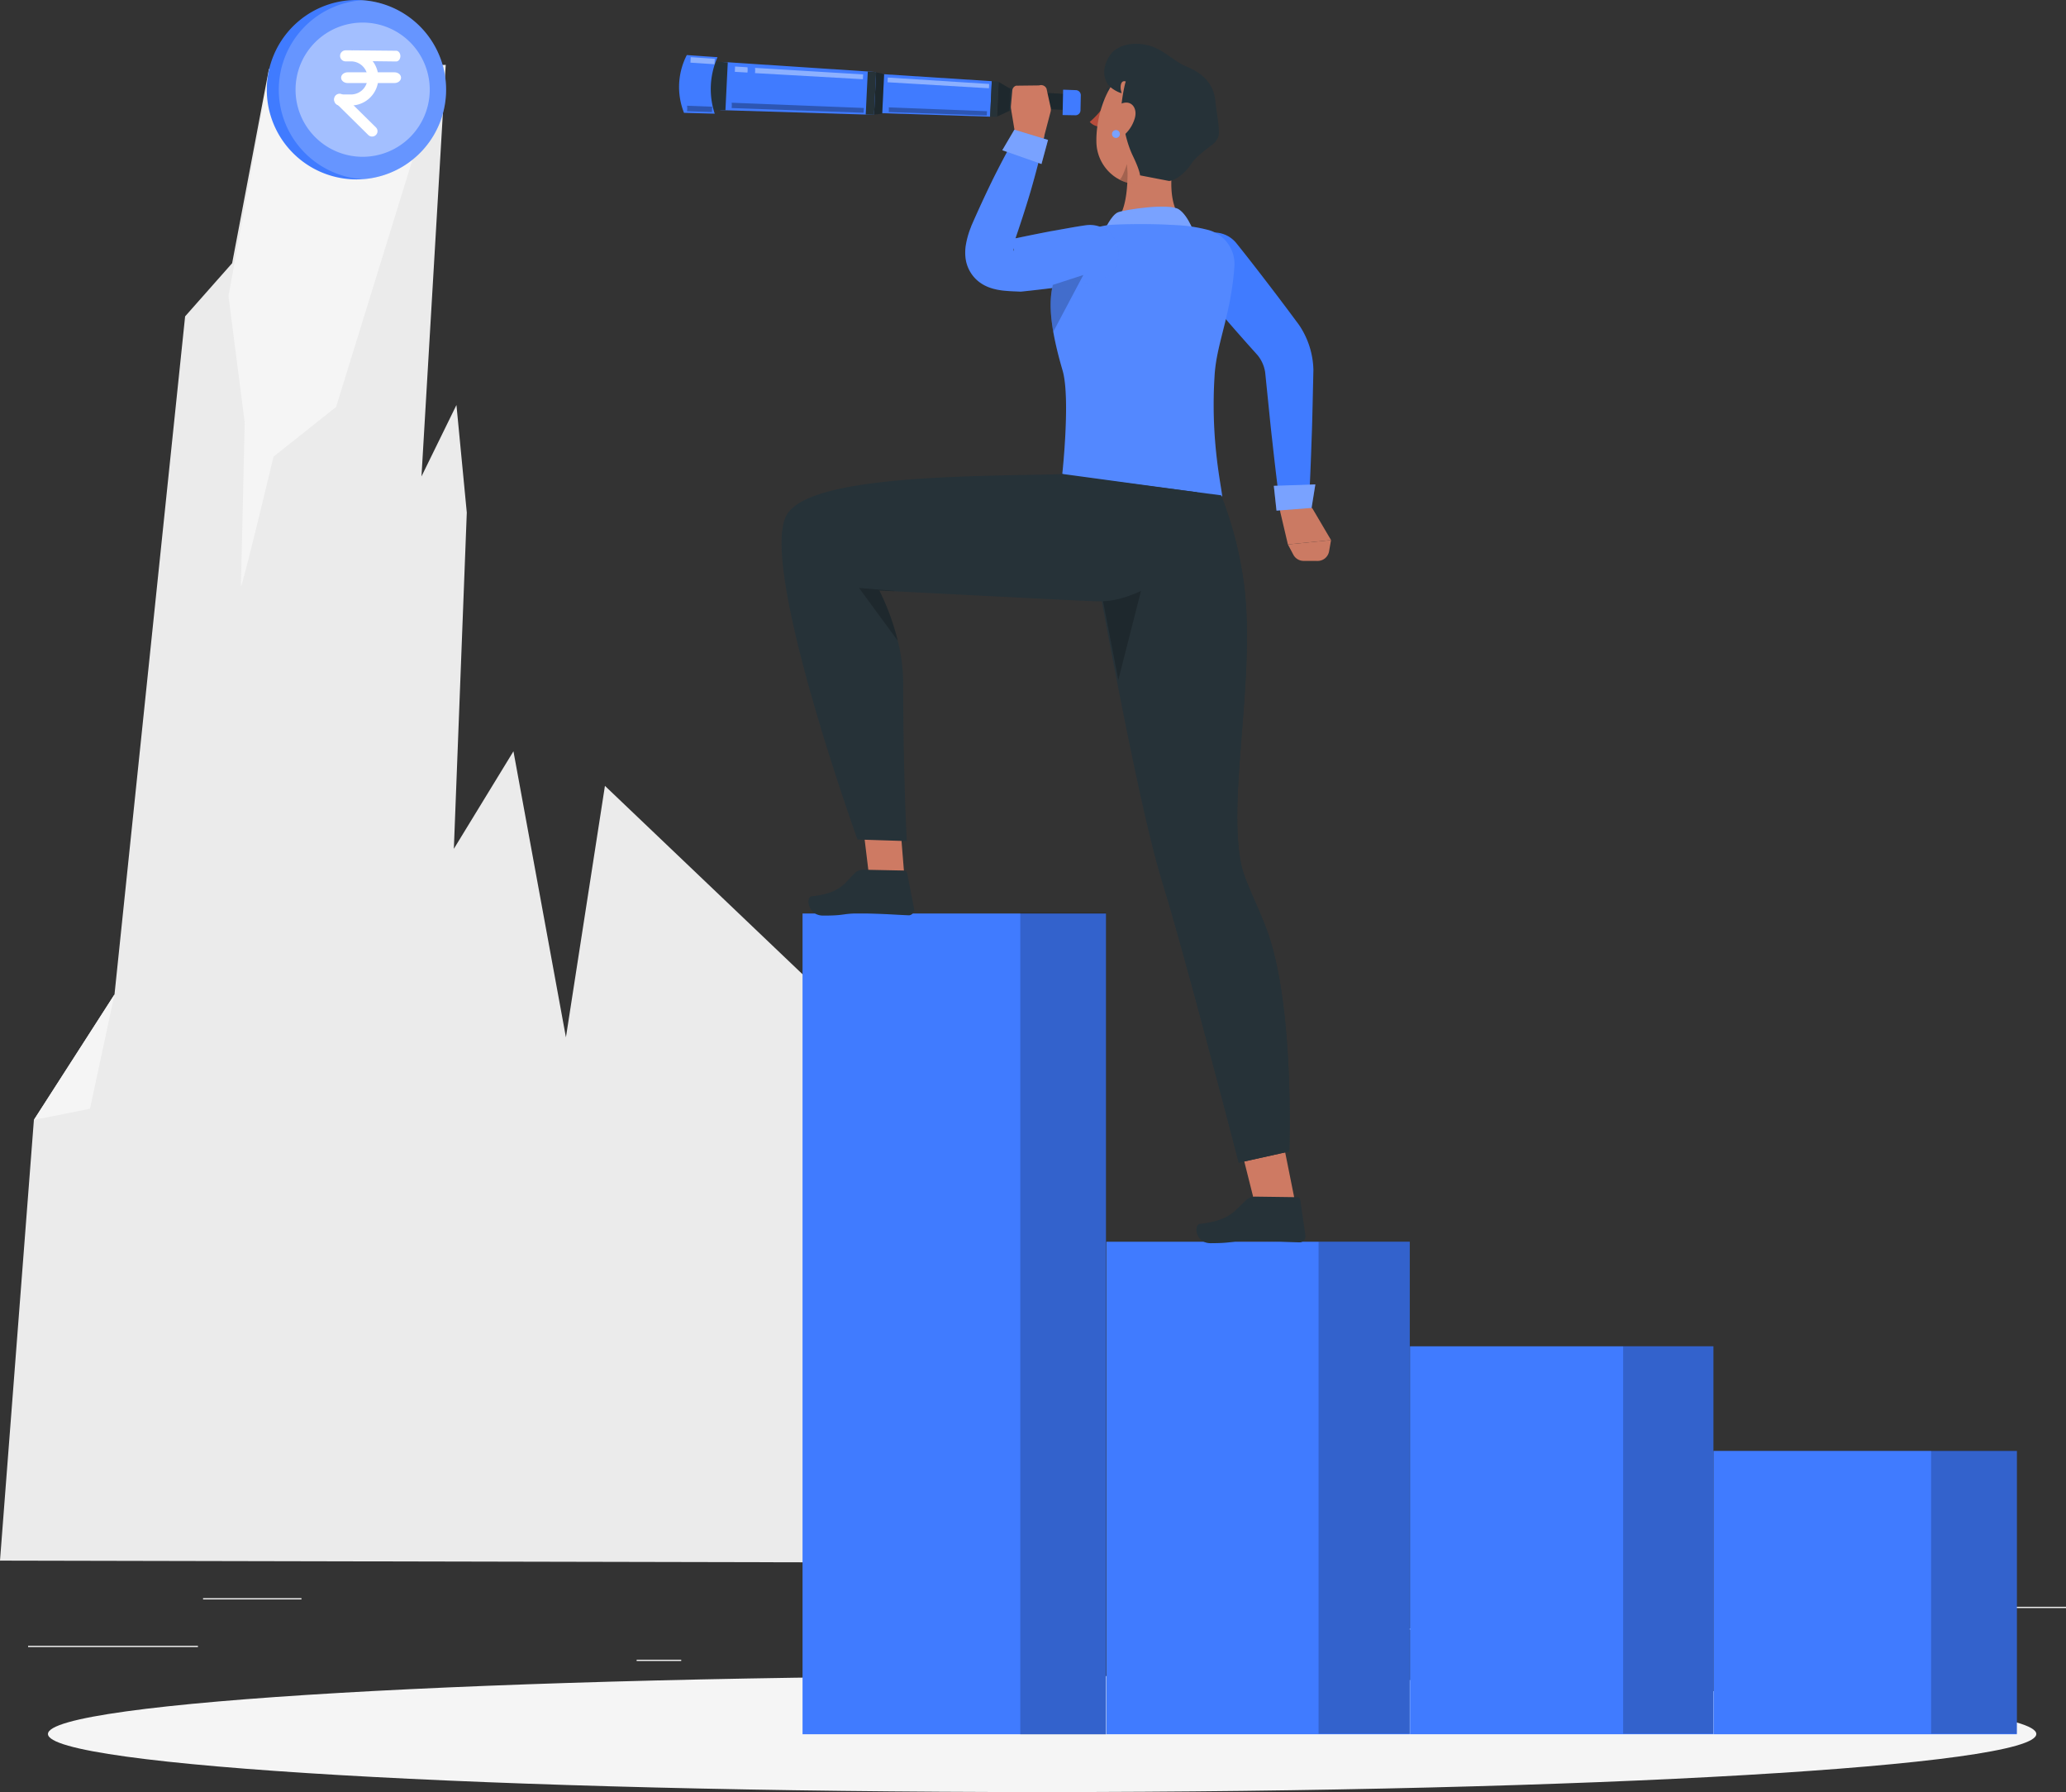 <svg xmlns="http://www.w3.org/2000/svg" xmlns:xlink="http://www.w3.org/1999/xlink" width="1163.066" height="1008.646" viewBox="0 0 1163.066 1008.646"><rect x="0" y="0" width="1163.066" height="1008.646" fill="#333333" stroke="none"/><defs><clipPath id="a"><rect width="1163.066" height="1008.646" fill="none"/></clipPath><clipPath id="e"><rect width="94.189" height="100.742" fill="none"/></clipPath><clipPath id="f"><rect width="75.542" height="75.542" fill="none"/></clipPath><clipPath id="h"><rect width="48.264" height="462.483" fill="none"/></clipPath><clipPath id="j"><rect width="51.323" height="276.91" fill="none"/></clipPath><clipPath id="l"><rect width="50.804" height="218.052" fill="none"/></clipPath><clipPath id="n"><rect width="48.264" height="159.339" fill="none"/></clipPath><clipPath id="p"><rect width="23.378" height="14.765" fill="none"/></clipPath><clipPath id="q"><rect width="4.422" height="10.553" fill="none"/></clipPath><clipPath id="r"><rect width="4.411" height="4.411" fill="none"/></clipPath><clipPath id="s"><rect width="51.344" height="16.687" fill="none"/></clipPath><clipPath id="t"><rect width="103.504" height="155.971" fill="none"/></clipPath><clipPath id="u"><rect width="86.372" height="95.072" fill="none"/></clipPath><clipPath id="v"><rect width="5.655" height="23.751" fill="none"/></clipPath><clipPath id="w"><rect width="20.997" height="10.187" fill="none"/></clipPath><clipPath id="x"><rect width="7.528" height="19.476" fill="none"/></clipPath><clipPath id="y"><rect width="72.248" height="7.153" fill="none"/></clipPath><clipPath id="z"><rect width="57.203" height="6.039" fill="none"/></clipPath><clipPath id="aa"><rect width="13.708" height="3.978" fill="none"/></clipPath><clipPath id="ab"><rect width="14.19" height="3.574" fill="none"/></clipPath><clipPath id="ac"><rect width="74.454" height="5.652" fill="none"/></clipPath><clipPath id="ad"><rect width="55.339" height="4.59" fill="none"/></clipPath><clipPath id="ae"><rect width="25.743" height="19.323" fill="none"/></clipPath><clipPath id="af"><rect width="18.402" height="31.92" fill="none"/></clipPath><clipPath id="ag"><rect width="26.326" height="59.7" fill="none"/></clipPath><clipPath id="ah"><rect width="21.799" height="29.703" fill="none"/></clipPath></defs><g clip-path="url(#a)"><rect width="95.609" height="0.722" transform="translate(15.818 926.315)" fill="#ebebeb"/><rect width="25.096" height="0.722" transform="translate(358.398 934.149)" fill="#ebebeb"/><rect width="55.402" height="0.722" transform="translate(114.314 899.51)" fill="#ebebeb"/><rect width="124.683" height="0.722" transform="translate(1038.383 904.36)" fill="#ebebeb"/><rect width="270.403" height="0.719" transform="translate(664.589 916.55)" fill="#ebebeb"/><path d="M452.911,244.291,472.595,204.1l5.825,60.546-7.283,189.244L504.685,399l29.541,160.982,21.961-141.523,117.3,111.809,82.779,325.39-540.633-1.134,19.083-248.067,45.38-70.612,39.751-381.638,26.473-29.922L367.035,14.949l99.524-2.3Z" transform="translate(-215.635 23.857)" fill="#ebebeb"/><g clip-path="url(#a)"><path d="M436.594,13.081,377.477,204.369l-35.225,27.988s-18.578,77.75-18.367,72.776,2.136-92.073,2.136-92.073L316.9,141.984l23.02-126.6Z" transform="translate(-188.273 24.678)" fill="#f5f5f5"/><path d="M425.968,193.9l-13.795,64.31-31.582,6.3Z" transform="translate(-361.509 365.805)" fill="#f5f5f5"/></g><rect width="18.281" height="0.722" transform="translate(994.406 904.36)" fill="#ebebeb"/><g clip-path="url(#a)"><path d="M5.791,359.465c0,18.053,250.575,32.685,559.676,32.685s559.676-14.632,559.676-32.685S874.568,326.78,565.467,326.78,5.791,341.415,5.791,359.465" transform="translate(21.207 616.496)" fill="#f5f5f5"/></g><g clip-path="url(#a)"><path d="M315.921,50.486a50.484,50.484,0,0,0,50.486,50.486c1.126,0,2.251-.029,3.377-.115a50.486,50.486,0,0,0,0-100.742C368.659.029,367.533,0,366.407,0a50.484,50.484,0,0,0-50.486,50.486" transform="translate(-165.729)" fill="#407bff"/><g transform="translate(156.946 0.115)" opacity="0.2"><g clip-path="url(#e)"><path d="M315.921,50.411a50.482,50.482,0,0,0,47.109,50.371A50.486,50.486,0,0,0,363.03.04a50.482,50.482,0,0,0-47.109,50.371" transform="translate(-315.921 -0.04)" fill="#fff"/></g></g><g transform="translate(166.385 12.712)" opacity="0.4"><g transform="translate(0)"><g clip-path="url(#f)"><path d="M394.653,42.175A37.771,37.771,0,1,1,356.882,4.4a37.77,37.77,0,0,1,37.771,37.771" transform="translate(-319.111 -4.404)" fill="#fff"/></g></g></g><path d="M359.626,16.083l-22.77-.28c-1.328,0-1.611-1.039-1.611-2.7s-2.615-2.084.127-3.288l24.251.242c1.31,0,2.373,1.348,2.373,3.014s-1.062,3.011-2.373,3.011Zm-.961,12.135H332.327c-2.038,0-3.689-1.348-3.689-3.011s1.651-3.014,3.689-3.014h26.34c2.035,0,3.689,1.348,3.689,3.014s-1.654,3.011-3.689,3.011ZM346.079,58.339a3.087,3.087,0,0,1-2.162-.88l-18.31-18.07a2.982,2.982,0,0,1-.04-4.217l.04-.04a3.077,3.077,0,0,1,4.315,0L348.236,53.2a2.986,2.986,0,0,1,.658,3.279,3.051,3.051,0,0,1-2.814,1.856" transform="translate(-136.601 18.513)" fill="#fff"/><path d="M334.043,40.871h-6.212a3.106,3.106,0,0,1,0-6.212h6.215a9.317,9.317,0,1,0,.17-18.633h-3.08a3.106,3.106,0,1,1,0-6.212h2.91a15.528,15.528,0,0,1,0,31.057" transform="translate(-136.579 18.515)" fill="#fff"/></g><rect width="170.799" height="461.942" transform="translate(451.796 514.158)" fill="#407bff"/><g clip-path="url(#a)"><g transform="translate(574.375 513.707)" opacity="0.2"><g clip-path="url(#h)"><rect width="48.264" height="462.482"/></g></g></g><rect width="170.799" height="277.198" transform="translate(622.826 698.899)" fill="#407bff"/><g clip-path="url(#a)"><g transform="translate(742.298 698.899)" opacity="0.2"><g transform="translate(0)"><g clip-path="url(#j)"><rect width="51.323" height="276.91"/></g></g></g></g><rect width="170.799" height="218.341" transform="translate(793.755 757.756)" fill="#407bff"/><g clip-path="url(#a)"><g transform="translate(913.75 757.756)" opacity="0.2"><g transform="translate(0)"><g clip-path="url(#l)"><rect width="50.804" height="218.052" transform="translate(-0.001)"/></g></g></g></g><rect width="170.793" height="159.478" transform="translate(964.605 816.628)" fill="#407bff"/><g clip-path="url(#a)"><g transform="translate(1087.128 816.467)" opacity="0.2"><g transform="translate(0)"><g clip-path="url(#n)"><rect width="48.264" height="159.339" transform="translate(0.001 -0.001)"/></g></g></g></g><g clip-path="url(#a)"><path d="M150.48,71.763c8.111,9.806,16.465,19.412,24.825,29l6.319,7.156,5.669,6.322a19.759,19.759,0,0,1,4.414,9.964l1.9,18.636c.641,6.319,1.253,12.64,1.995,18.956,1.394,12.635,2.843,25.266,4.541,37.886a8.082,8.082,0,0,0,16.078-.612c.733-12.7,1.215-25.39,1.645-38.077.26-6.342.39-12.681.546-19.023l.433-19.346A46.858,46.858,0,0,0,210.7,97.272l-6.284-8.452-5.7-7.569c-7.655-10.042-15.322-20.067-23.228-29.893a16.139,16.139,0,1,0-25.148,20.235c.026.035.11.136.139.17" transform="translate(520.543 85.529)" fill="#407bff"/><path d="M161.451,101.025,172,118.937,147.714,121.4l-4.275-18.188a3.856,3.856,0,0,1,3.06-4.7c4.024-.69,10.322-.976,14.952,2.511" transform="translate(577.317 185.041)" fill="#cb7a63"/><path d="M167.623,105.307l-1.108,6.336a6.531,6.531,0,0,1-6.449,5.407l-7.909-.023a6.527,6.527,0,0,1-5.75-3.467l-3.071-5.788Z" transform="translate(581.696 198.67)" fill="#cb7a63"/><path d="M169.776,94.45l-23.381.8,1.51,13.965,19.747-1.524Z" transform="translate(570.71 178.187)" fill="#407bff"/><g transform="translate(717.107 272.637)" opacity="0.3"><g transform="translate(0)"><g clip-path="url(#p)"><path d="M169.776,94.45l-23.381.8,1.51,13.965,19.747-1.524Z" transform="translate(-146.397 -94.45)" fill="#fff"/></g></g></g><path d="M189.347,19.416c-.921-.176-1.9.782-2.2,2.174s.185,2.7,1.106,2.875,1.9-.785,2.2-2.176c.372-1.438-.182-2.7-1.1-2.872" transform="translate(432.538 36.59)" fill="#263238"/><path d="M189.433,21.366a4.662,4.662,0,0,1-2.182-2.387,4.3,4.3,0,0,0,3.014,1.143,1.684,1.684,0,0,0-.831,1.244" transform="translate(432.287 35.805)" fill="#263238"/><path d="M193.6,33.318a8.2,8.2,0,0,1-6.4-2.67,51.543,51.543,0,0,0,9.214-10.516Z" transform="translate(426.277 37.981)" fill="#b74d3c"/><path d="M190.963,21.347a6.639,6.639,0,0,0-5.545-2.494.99.99,0,0,1-.277.04.852.852,0,0,1,.032-1.7,8.3,8.3,0,0,1,7.026,2.933.852.852,0,0,1-.649,1.4.826.826,0,0,1-.586-.179" transform="translate(438.652 32.381)" fill="#263238"/><path d="M188.405,76.308c24.013.257,27.694-12.814,27.694-12.814-7.133-7.006-7.488-19.819-5.972-31.244a26.758,26.758,0,0,1-7.133,6.841C197.25,42.87,184.789,36.8,184.789,36.8c-.032,0,0,2.13-.159,5.2-.39,7.488-2.035,20.625-8.844,22.657,0,0-13.847,11.362,12.62,11.653" transform="translate(449.999 60.842)" fill="#cb7a63"/><path d="M173.738,44.189c.254,1.1.511,2.208.664,3.377a.539.539,0,0,0,.3.1,21.908,21.908,0,0,0,17.585-3.146,26.331,26.331,0,0,0,7.147-6.833c.367-2.9.9-5.73,1.426-8.325l-26.149,14.3Z" transform="translate(460.698 55.401)" fill="#cb7a63"/><path d="M170.431,56.962a24.361,24.361,0,0,0,11.823,20.449h.035a.122.122,0,0,0,.1.035,20.058,20.058,0,0,0,5.912,2.5.518.518,0,0,0,.3.1A21.9,21.9,0,0,0,206.187,76.9a26.365,26.365,0,0,0,7.147-6.83c4.708-6.457,6.671-15.077,10.04-27.189A23.949,23.949,0,0,0,196.1,12.592c-18.255,3.239-26.031,28.147-25.673,44.37" transform="translate(446.797 23.022)" fill="#cb7a63"/><g transform="translate(630.365 92.287)" opacity="0.2"><g clip-path="url(#q)"><path d="M183.012,40.589a12.613,12.613,0,0,0,4.261,1.937c.162-3.066.13-5.2.162-5.2-.162-2.679-.355-5.36-.355-5.36,0,.1-2.809,8.619-4.067,8.619" transform="translate(-183.012 -31.973)"/></g></g><path d="M167.1,31.135c1.954,3.106,8.108,5.733,7.9,5.011-1.059-2.578-.863-7.525,2.332-6.368-.883,1.974-3.533,16.8-2.332,18.592.658.984,1.279,12.842,6.327,23.3,4.027,8.339,4.027,10.929,4.027,10.929l16.393,3.164C207.883,85,213.6,77.153,214.1,76.284,216.246,72.6,222.8,67.76,226.2,65.2a9.823,9.823,0,0,0,3.247-4.489c1.123-3.143-1.172-14.482-1.671-19.816-.719-7.667-4.746-14.762-15.87-19.32-6.879-2.817-12.666-9-19.684-11.442s-15.368-2.335-21.3,2.148c-2.915,2.205-8.726,11.073-3.828,18.858" transform="translate(456.437 16.101)" fill="#263238"/><path d="M189.383,20.3c-5.051,1.481-7.684,8.922-7.9,13.651-.245,5.219,3.239,8.521,7.794,5.023a19.914,19.914,0,0,0,6.971-10.657c1.235-5.115-1.813-9.5-6.864-8.016" transform="translate(442.718 37.736)" fill="#cb7a63"/><path d="M184.519,27.569a2.205,2.205,0,1,0,2.205-2.205,2.205,2.205,0,0,0-2.205,2.205" transform="translate(441.508 47.851)" fill="#407bff"/><g transform="translate(626.027 73.215)" opacity="0.3"><g transform="translate(0)"><g clip-path="url(#r)"><path d="M184.519,27.569a2.205,2.205,0,1,0,2.205-2.205,2.205,2.205,0,0,0-2.205,2.205" transform="translate(-184.519 -25.364)" fill="#fff"/></g></g></g><path d="M221.121,56.978s-3.732-11.515-9.358-15.152-30.335.136-34.209,1.651-7.776,10.438-7.776,10.438Z" transform="translate(451.871 76.015)" fill="#407bff"/><g transform="translate(621.648 116.306)" opacity="0.3"><g transform="translate(0)"><g clip-path="url(#s)"><path d="M221.121,56.978s-3.732-11.515-9.358-15.152-30.335.136-34.209,1.651-7.776,10.438-7.776,10.438Z" transform="translate(-169.777 -40.291)" fill="#fff"/></g></g></g><path d="M187.265,45.636c3.845-.632,4.9-1.212,9.309-1.559a345.046,345.046,0,0,1,39.777.427,87.039,87.039,0,0,1,14.1,2.39,19.891,19.891,0,0,1,15.172,20.769c-1.969,27.024-9.956,42.88-11.134,60.67-2.347,35.441,3.305,60.295,4.269,68.568l-18.174,2.76c-32.454-.771-54-7.748-71.867-15.345,0,0,4.682-42.854.156-58.292-12.366-42.184-4.339-48.858-1.9-60.936a24.741,24.741,0,0,1,20.29-19.453" transform="translate(429.309 82.438)" fill="#407bff"/><g transform="translate(591.469 126.135)" opacity="0.1"><g transform="translate(0)"><g clip-path="url(#t)"><path d="M168.88,126.014c1.484,5.034,1.969,12.975,1.969,21.366,0,17.429-2.13,36.925-2.13,36.925,17.851,7.618,39.41,14.589,71.882,15.365l18.171-2.777c-.97-8.261-6.619-33.115-4.292-68.556,1.192-17.784,9.165-33.632,11.134-60.679A19.848,19.848,0,0,0,250.444,46.9a85.074,85.074,0,0,0-14.1-2.39,347.43,347.43,0,0,0-39.766-.45c-4.39.355-5.456.935-9.3,1.582a24.711,24.711,0,0,0-20.3,19.461c-.872,4.324-2.485,7.973-3.582,12.814-1.357,5.874-2,13.524.257,26.34a199.18,199.18,0,0,0,5.23,21.753" transform="translate(-162.163 -43.697)" fill="#fff"/></g></g></g><path d="M252.734,81.622c-6.63.935-13.2,2.26-19.808,3.374-6.581,1.267-13.157,2.575-19.715,3.983l2.376-.188c-2.93.13-5.5.358-7.127.459-.785.058-1.337.043-1.132.162.04.069.427.191.875.479a8.338,8.338,0,0,1,1.969,1.536,7.085,7.085,0,0,1,2.075,4.145c.014.658-.2.5-.228-.006a19.676,19.676,0,0,1,.537-5.083l-.3.852c3.325-9.607,6.489-19.279,9.384-29.059,2.809-9.809,5.508-19.663,7.421-29.824A7.188,7.188,0,0,0,215.913,27.3c-5.5,8.758-10.213,17.822-14.817,26.929-4.52,9.142-8.775,18.388-12.857,27.7l-.3.854a48.352,48.352,0,0,0-2.866,10.207,25.856,25.856,0,0,0-.032,7.808,20.092,20.092,0,0,0,5.586,11.018,21,21,0,0,0,5.193,3.747,25.359,25.359,0,0,0,4.569,1.764,37.682,37.682,0,0,0,6.636,1.169c3.6.341,6.261.355,8.562.491l.37.023,2.006-.211c6.674-.7,13.327-1.5,19.978-2.341,6.625-1,13.281-1.781,19.877-2.956a16.141,16.141,0,0,0-5.083-31.874" transform="translate(358.615 45.145)" fill="#407bff"/><g transform="translate(543.373 69.076)" opacity="0.1"><g transform="translate(0)"><g clip-path="url(#u)"><path d="M252.734,81.622c-6.63.935-13.2,2.26-19.808,3.374-6.581,1.267-13.157,2.575-19.715,3.983l2.376-.188c-2.93.13-5.5.358-7.127.459-.785.058-1.337.043-1.132.162.04.069.427.191.875.479a8.338,8.338,0,0,1,1.969,1.536,7.085,7.085,0,0,1,2.075,4.145c.014.658-.2.5-.228-.006a19.676,19.676,0,0,1,.537-5.083l-.3.852c3.325-9.607,6.489-19.279,9.384-29.059,2.809-9.809,5.508-19.663,7.421-29.824A7.188,7.188,0,0,0,215.913,27.3c-5.5,8.758-10.213,17.822-14.817,26.929-4.52,9.142-8.775,18.388-12.857,27.7l-.3.854a48.352,48.352,0,0,0-2.866,10.207,25.856,25.856,0,0,0-.032,7.808,20.092,20.092,0,0,0,5.586,11.018,21,21,0,0,0,5.193,3.747,25.359,25.359,0,0,0,4.569,1.764,37.682,37.682,0,0,0,6.636,1.169c3.6.341,6.261.355,8.562.491l.37.023,2.006-.211c6.674-.7,13.327-1.5,19.978-2.341,6.625-1,13.281-1.781,19.877-2.956a16.141,16.141,0,0,0-5.083-31.874" transform="translate(-184.758 -23.93)" fill="#fff"/></g></g></g><path d="M318.626,41.84l-86.542-2.653,1.325-27.111,86.372,5.687Z" transform="translate(173.358 22.784)" fill="#407bff"/><path d="M279.479,38.75,209.5,36.5l1.065-22.23,69.858,4.506Z" transform="translate(277.917 26.915)" fill="#407bff"/><path d="M235.082,37.371l-4.587.488,1.14-23.754,4.517.924Z" transform="translate(261.571 26.61)" fill="#263238"/><g transform="translate(492.067 40.715)" opacity="0.2"><g transform="translate(0)"><g clip-path="url(#v)"><path d="M235.082,37.371l-4.587.488,1.14-23.754,4.517.924Z" transform="translate(-230.496 -14.105)"/></g></g></g><path d="M236.757,38.325l-4.7-.144,1.163-24.239,4.691.309Z" transform="translate(255.303 26.302)" fill="#263238"/><path d="M212.8,32.232l-6.945,3.224.918-19.476,6.61,3.877Z" transform="translate(355.459 30.148)" fill="#263238"/><path d="M214.172,28.184l-20.578-1.071L194.021,18l20.57,1.23Z" transform="translate(389.651 33.953)" fill="#263238"/><g transform="translate(583.245 51.95)" opacity="0.2"><g transform="translate(0)"><g clip-path="url(#w)"><path d="M214.172,28.184l-20.578-1.071L194.021,18l20.57,1.23Z" transform="translate(-193.594 -17.997)"/></g></g></g><path d="M222.591,30.707l-22.9-.88.6-12.759,22.87,1.354Z" transform="translate(363.467 32.2)" fill="#263238"/><g transform="translate(561.316 46.127)" opacity="0.2"><g transform="translate(0)"><g clip-path="url(#x)"><path d="M212.8,32.232l-6.945,3.224.918-19.476,6.61,3.877Z" transform="translate(-205.856 -15.979)"/></g></g></g><path d="M211.98,35.927l-3.8-.121.941-19.978,3.79.245Z" transform="translate(349.212 29.86)" fill="#263238"/><path d="M274.561,39.606l-13.576-.485L262.319,11.9l13.564.693Z" transform="translate(133.827 22.457)" fill="#263238"/><path d="M283.069,43.732l-17.32-.482-.433-1.2a39.313,39.313,0,0,1,2.032-31.316l17.279,1.2-.378.906a44.151,44.151,0,0,0-1.181,30.9" transform="translate(119.297 20.254)" fill="#407bff"/><g transform="translate(413.667 37.436)" opacity="0.4"><g transform="translate(0)"><g clip-path="url(#y)"><path d="M264.259,13.4l-7.006-.433-.141,2.988,7.115.41a11.705,11.705,0,0,0,.032-2.965" transform="translate(-257.112 -12.969)" fill="#fff"/><path d="M234.618,13.234a12.6,12.6,0,0,1-.032,2.95l60.751,3.438.144-2.7Z" transform="translate(-223.233 -12.469)" fill="#fff"/></g></g></g><g transform="translate(499.652 43.648)" opacity="0.4"><g transform="translate(0)"><g clip-path="url(#z)"><path d="M267.213,18.737l-.127,2.425L210.01,17.77l.124-2.65Z" transform="translate(-210.01 -15.122)" fill="#fff"/></g></g></g><g transform="translate(388.69 32.168)" opacity="0.4"><g transform="translate(0)"><g clip-path="url(#aa)"><path d="M277.225,12.1l-.17,3.025-13.535-.892.144-3.086Z" transform="translate(-263.518 -11.144)" fill="#fff"/></g></g></g><g transform="translate(386.767 59.504)" opacity="0.3" style="isolation:isolate"><g transform="translate(0)"><g clip-path="url(#ab)"><path d="M264.044,20.614a12.73,12.73,0,0,1-.026,3.092l14.017.482.17-3.031Z" transform="translate(-264.015 -20.614)"/></g></g></g><g transform="translate(411.872 57.815)" opacity="0.3" style="isolation:isolate"><g clip-path="url(#ac)"><path d="M234.473,20.029a12.688,12.688,0,0,1-.029,3l74.306,2.656.147-2.7Z" transform="translate(-234.444 -20.029)"/></g></g><g transform="translate(500.302 60.425)" opacity="0.3" style="isolation:isolate"><g transform="translate(0)"><g clip-path="url(#ad)"><path d="M210.466,20.933a12.7,12.7,0,0,1-.035,2.65l55.212,1.94.127-2.428Z" transform="translate(-210.431 -20.933)"/></g></g></g><path d="M202.395,20.537l-.179,8.717a2.838,2.838,0,0,1-3,2.633l-7.075-.118.294-14.283,7.072.26a2.88,2.88,0,0,1,2.892,2.791" transform="translate(406.056 32.989)" fill="#407bff"/><path d="M200.768,46.4,198.081,30.15a8.216,8.216,0,0,1-.075-2.044l.771-8.608a3.085,3.085,0,0,1,2.122-2.581l12.978-.153a3.357,3.357,0,0,1,4.162,1.807l2.332,10.643a5.167,5.167,0,0,1-.052,2.413l-3.851,14.655a3.7,3.7,0,0,1-2.9,2.445l-8.481.075a3.6,3.6,0,0,1-4.321-2.407" transform="translate(371.109 31.314)" fill="#ce7a63"/><path d="M198.531,36.848,220.6,44.61l3.678-13.558-18.948-5.764Z" transform="translate(365.714 47.706)" fill="#407bff"/><g transform="translate(564.245 72.993)" opacity="0.3"><g transform="translate(0)"><g clip-path="url(#ae)"><path d="M198.531,36.848,220.6,44.61l3.678-13.558-18.948-5.764Z" transform="translate(-198.532 -25.287)" fill="#fff"/></g></g></g><g transform="translate(591.469 154.775)" opacity="0.2"><g transform="translate(0)"><g clip-path="url(#af)"><path d="M193.133,85.541l16.913-31.923L192.873,59.2c-1.354,5.874-2,13.524.26,26.337" transform="translate(-191.644 -53.621)"/></g></g></g><path d="M248.148,157.094l3.5,43.359-19.736.375L226.5,156.162Z" transform="translate(257.621 294.612)" fill="#ce7a63"/><path d="M255.937,169.593l22.512.456A1.871,1.871,0,0,1,280.2,171.6l3.874,19.744a3.211,3.211,0,0,1-2.3,3.83,2.951,2.951,0,0,1-.635.069c-8.114-.315-15.328-.938-25.431-1.129-11.922-.237-8.911,1.357-22.931,1.287-8.446-.052-9.892-10.389-6.307-10.825,16.413-1.882,18.168-7.162,24.553-13.333a6.877,6.877,0,0,1,4.907-1.657" transform="translate(230.472 319.925)" fill="#263238"/><path d="M173.744,220.856l7.981,39.823-21.219,6.48-10.221-40.675Z" transform="translate(547.53 416.663)" fill="#ce7a63"/><path d="M151.4,93.014s30.2,176.266,46.607,228.141c11.679,36.934,43.01,157.778,43.01,157.778l28.421-6.3s3.178-82.256-12.629-124.715c-5.392-14.482-12.43-27.552-14.335-36.533-8.14-38.366,8.637-107.967,1.221-159.879A210.737,210.737,0,0,0,231.085,103.3Z" transform="translate(456.345 175.478)" fill="#263238"/><path d="M151.4,314.433c11.679,36.937,43.01,157.78,43.01,157.78l28.421-6.3S226.008,383.656,210.2,341.2c-5.392-14.485-12.43-27.555-14.335-36.535-8.14-38.366,8.637-107.967,1.221-159.879a210.793,210.793,0,0,0-12.609-48.206" transform="translate(502.952 182.2)" fill="#263238"/><g transform="translate(618.45 322.976)" opacity="0.2" style="isolation:isolate"><g transform="translate(0)"><g clip-path="url(#ag)"><path d="M205.88,111.889l-15.2,59.7-11.125-57.105Z" transform="translate(-179.554 -111.889)"/></g></g></g><path d="M212.185,298.165l27.769.895s-2.049-36.342-2.049-89.34a98.437,98.437,0,0,0-3.06-23.439,135.022,135.022,0,0,0-10.363-28.26s2.973.173,8.054.4c15.7.808,113.044,5.837,114.949,5.692,1.443-.144,10.291,1.028,26.147-6.7,29.466-14.366,29.761-54.7,29.761-54.7L327.5,92.41c0,.058-1.241.231-19.513.548-55.393.953-123.468,3.1-135.415,22.114-16.806,26.753,39.61,183.093,39.61,183.093" transform="translate(270.546 174.339)" fill="#263238"/><path d="M181.755,233.333l23.286.315a1.778,1.778,0,0,1,1.729,1.559l2.9,19.906a3.468,3.468,0,0,1-2.6,3.882,3,3,0,0,1-.661.072c-8.383-.266-15.818-.849-26.271-.976-12.331-.162-9.3,1.426-23.82,1.446-8.743,0-9.656-10.421-5.917-10.882,17.1-2.006,19.219-7.346,26.178-13.616a7.626,7.626,0,0,1,5.176-1.706" transform="translate(525.22 440.181)" fill="#263238"/><g transform="translate(483.592 330.917)" opacity="0.2" style="isolation:isolate"><g transform="translate(0)"><g clip-path="url(#ah)"><path d="M249.636,144.343a134.927,134.927,0,0,0-10.36-28.26s2.973.173,8.053.4a2.033,2.033,0,0,1,.75-.144l-20.241-1.7Z" transform="translate(-227.836 -114.64)"/></g></g></g></g></g></svg>